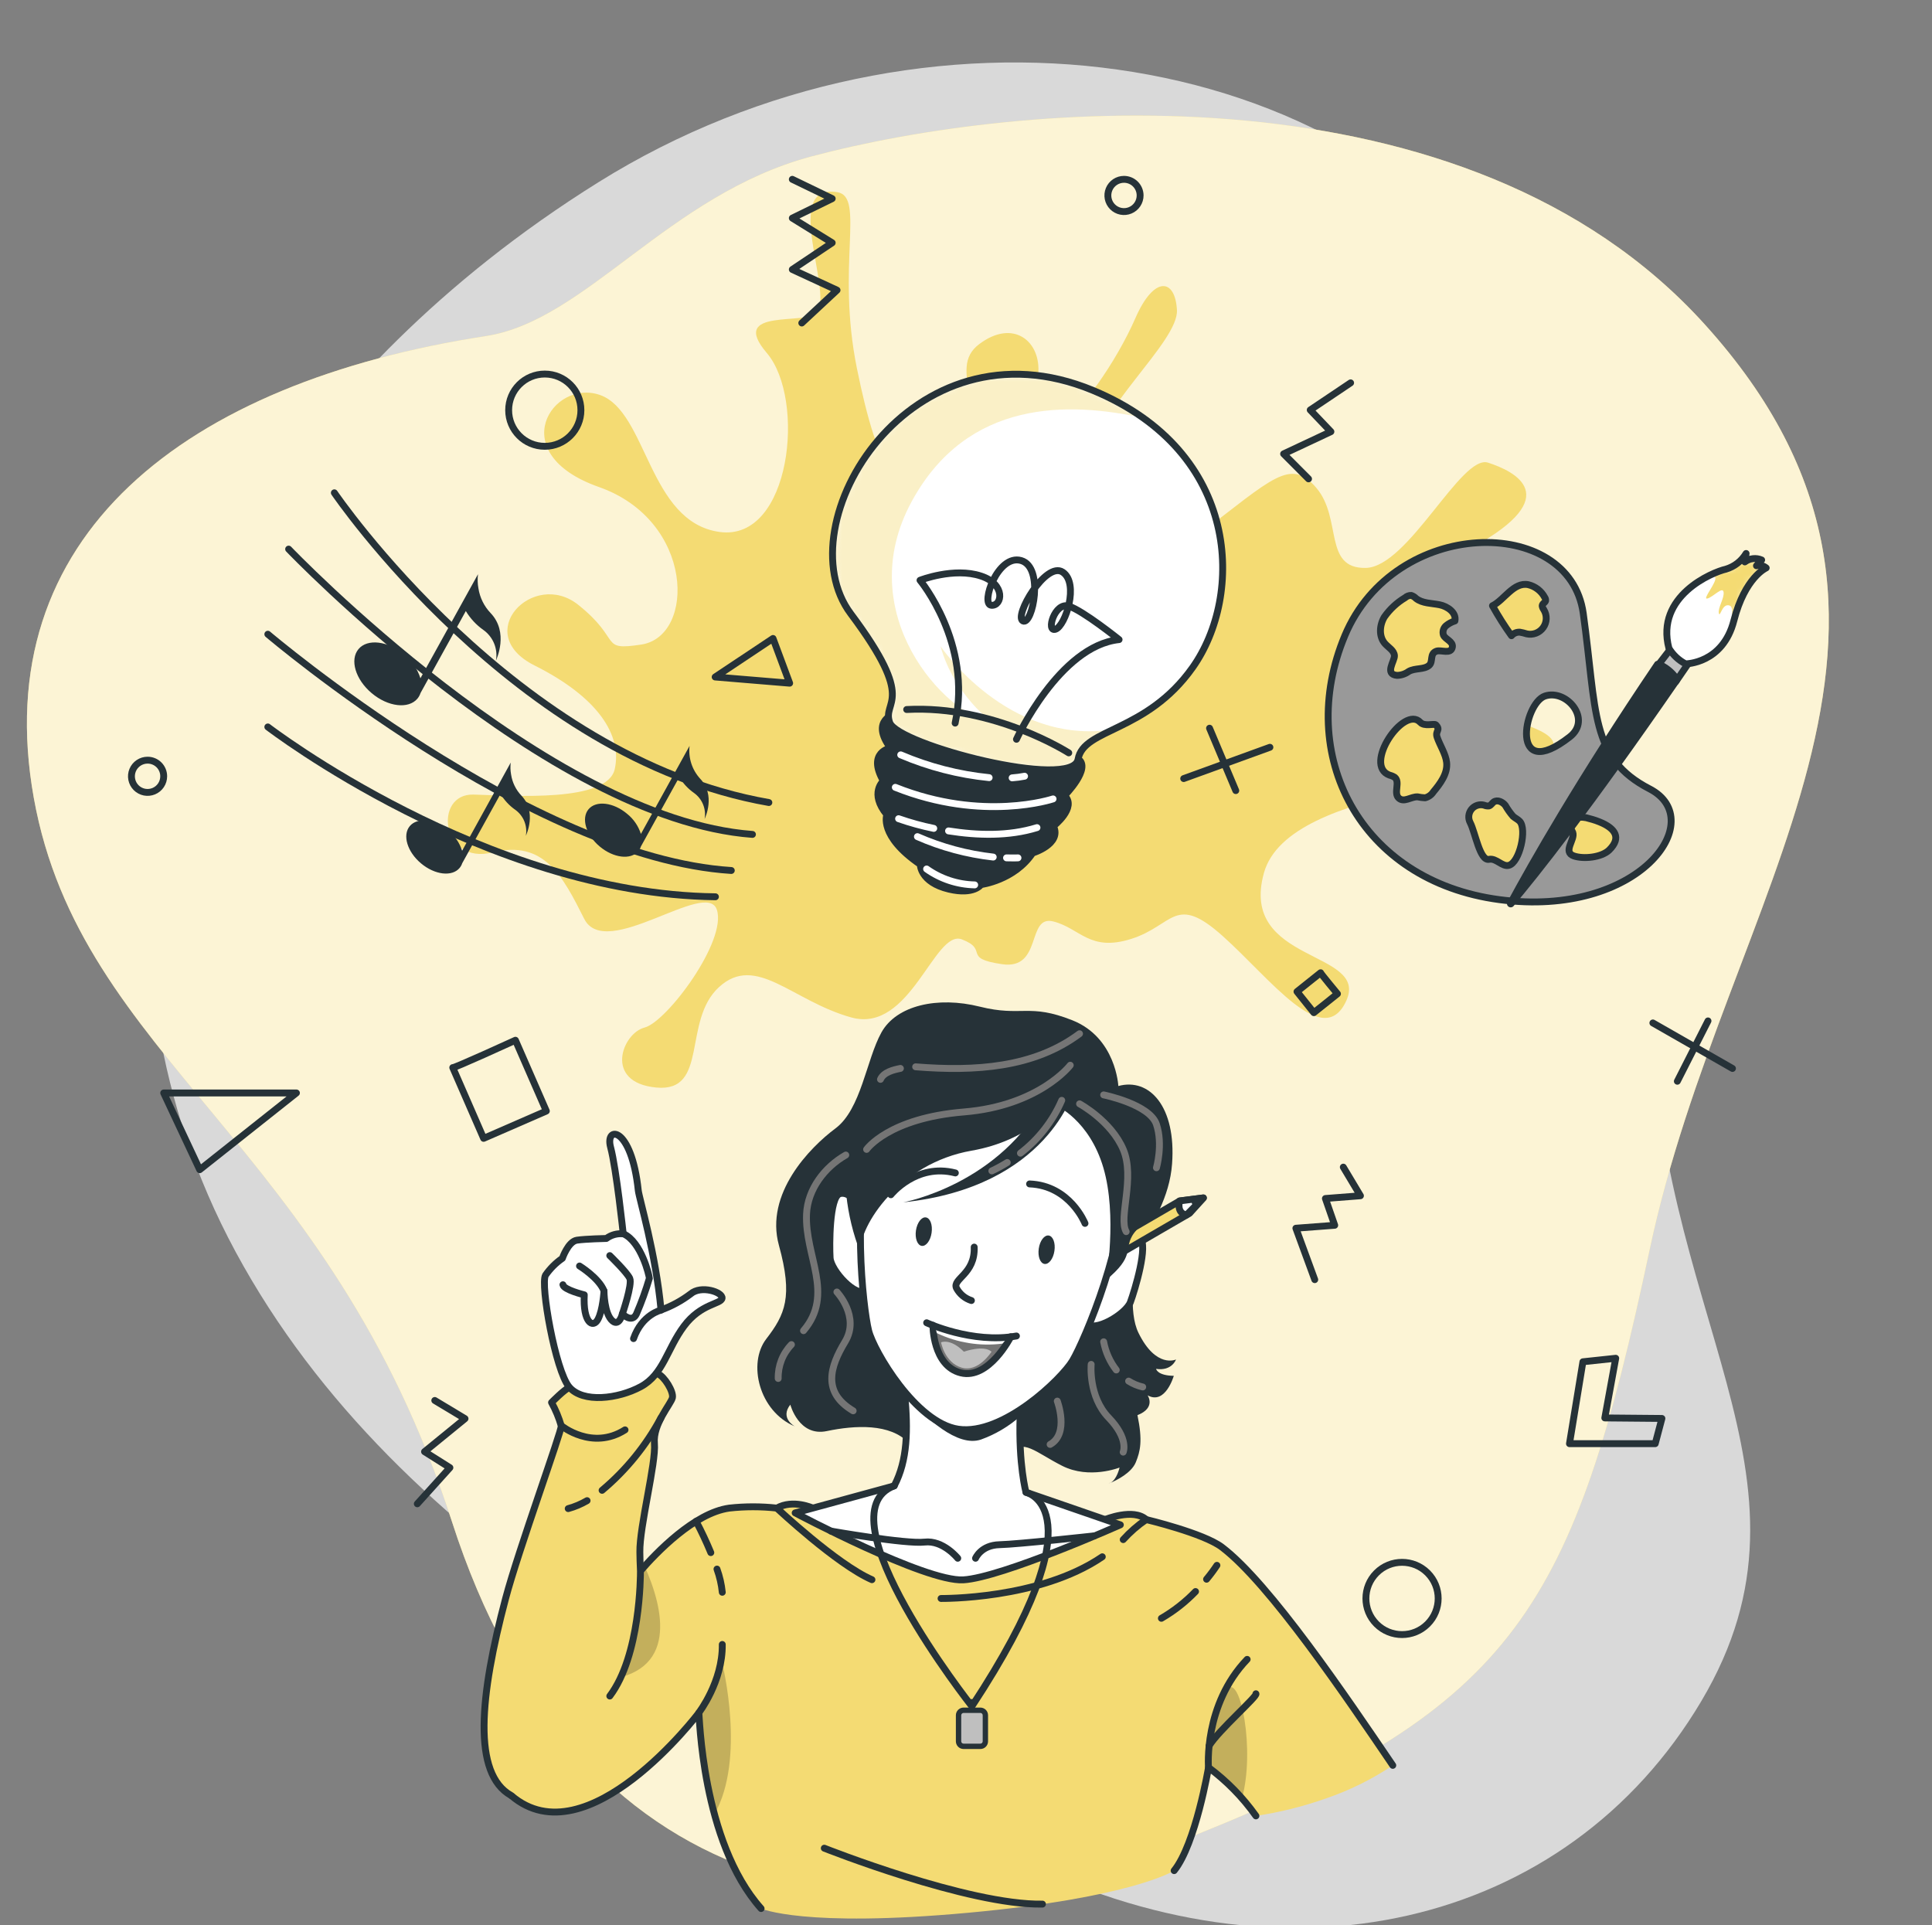 <svg width="281" height="280" viewBox="0 0 281 280" fill="none" xmlns="http://www.w3.org/2000/svg">
<rect x="0" y="0" width="281" height="280" fill="#808080" stroke="none"/>
<g clip-path="url(#clip0_795_8294)">
<path opacity="0.7" d="M27.359 93.593C27.359 93.593 10.283 137.693 34.28 182.099C58.278 226.505 107.707 249.964 147.268 270.023C186.83 290.083 227.91 280.313 247.43 247.459C266.951 214.604 240.178 191.152 240.142 144.301C240.105 97.451 247.155 85.048 221.767 45.468C196.379 5.889 134.142 -2.876 87.078 26.481C40.013 55.838 27.359 93.593 27.359 93.593Z" fill="white"/>
<path d="M247.938 47.171C213.234 8.786 148.211 14.709 117.99 22.763C97.202 28.325 85.215 46.651 70.68 48.88C26.887 55.618 -1.919 77.956 4.916 116.053C11.752 154.15 47.969 166.131 65.731 221.311C83.494 276.491 127.373 285.562 173.942 266.875C220.51 248.188 228.914 233.684 239.939 181.738C250.964 129.791 287.714 91.136 247.938 47.171Z" fill="#F4DB73"/>
<path opacity="0.7" d="M247.938 47.171C213.234 8.786 148.211 14.709 117.99 22.763C97.202 28.325 85.215 46.651 70.68 48.88C26.887 55.618 -1.919 77.956 4.916 116.053C11.752 154.15 47.969 166.131 65.731 221.311C83.494 276.491 127.373 285.562 173.942 266.875C220.51 248.188 228.914 233.684 239.939 181.738C250.964 129.791 287.714 91.136 247.938 47.171Z" fill="white"/>
<path d="M93.295 93.746C101.178 92.52 101.013 75.726 87.103 70.832C73.193 65.938 80.365 55.042 87.262 57.449C94.159 59.856 94.275 75.94 104.663 77.373C115.051 78.807 117.238 58.031 111.529 51.342C105.821 44.654 117.471 47.416 118.879 45.407C121.127 42.161 113.655 26.579 121.807 27.957C125.843 28.637 121.611 38.663 124.631 53.566C127.65 68.468 131.27 75.885 138.106 67.959C144.941 60.033 137.414 53.817 142.424 50.05C147.434 46.283 151.477 49.713 150.999 54.447C150.521 59.182 150.313 63.837 153.633 62.141C156.952 60.444 162.416 52.518 165.129 46.289C167.843 40.06 170.93 40.458 171.181 45.101C171.432 49.743 159.084 59.85 158.765 66.765C158.447 73.68 163.261 86.206 174.2 77.876C185.14 69.546 187.675 66.514 191.461 70.967C195.246 75.419 192.434 82.708 198.627 82.604C204.819 82.5 212.537 66.024 216.432 67.292C220.328 68.559 227.684 72.143 214.295 79.542C200.905 86.941 196.367 86.622 196.961 94.695C197.555 102.768 228.915 103.729 225.748 109.083C222.582 114.436 187.492 113.793 183.829 126.98C180.166 140.167 199.141 138.152 195.822 145.532C192.502 152.913 184.797 142.372 177.832 136.143C170.868 129.914 170.721 134.575 164.596 136.541C158.471 138.507 157.13 135.016 153.198 134.024C149.265 133.031 151.666 141.098 145.75 140.24C139.833 139.383 143.912 138.17 139.906 136.633C135.901 135.095 132.44 150.371 123.828 147.989C115.217 145.606 109.98 138.648 104.59 143.56C99.2 148.472 103.138 158.903 95.451 158.181C87.764 157.458 90.49 150.292 93.742 149.459C96.995 148.626 105.778 136.841 104.259 132.309C102.74 127.776 88.095 139.848 84.971 133.644C81.848 127.439 79.14 122.117 71.643 123.985C64.146 125.853 63.001 115.41 68.869 115.569C74.737 115.728 88.352 116.751 89.418 111.839C90.484 106.927 87.005 101.426 77.744 96.79C68.483 92.153 77.572 82.776 84.083 87.957C90.594 93.139 87.06 94.689 93.295 93.746Z" fill="#F4DB73"/>
<path d="M29.046 170.13L23.809 158.971H43.115L29.046 170.13Z" stroke="#263238" stroke-linecap="round" stroke-linejoin="round"/>
<path d="M112.431 92.864L114.851 99.368L104.016 98.468L112.431 92.864Z" stroke="#263238" stroke-linecap="round" stroke-linejoin="round"/>
<path d="M115.238 26.083L121.039 28.888L115.238 31.724L121.039 35.313L115.238 39.196L121.743 42.204L116.616 46.981" stroke="#263238" stroke-linecap="round" stroke-linejoin="round"/>
<path d="M230.227 198.067L228.273 209.98H240.744L241.718 206.311L233.412 206.237L234.999 197.558L230.227 198.067Z" stroke="#263238" stroke-linecap="round" stroke-linejoin="round"/>
<path d="M207.636 236.209C209.689 234.157 209.689 230.829 207.636 228.777C205.584 226.725 202.257 226.725 200.204 228.777C198.152 230.829 198.152 234.157 200.204 236.209C202.257 238.261 205.584 238.261 207.636 236.209Z" stroke="#263238" stroke-linecap="round" stroke-linejoin="round"/>
<path d="M79.236 64.915C82.138 64.915 84.491 62.562 84.491 59.66C84.491 56.758 82.138 54.405 79.236 54.405C76.333 54.405 73.981 56.758 73.981 59.66C73.981 62.562 76.333 64.915 79.236 64.915Z" stroke="#263238" stroke-linecap="round" stroke-linejoin="round"/>
<path d="M240.402 148.785L251.979 155.406" stroke="#263238" stroke-linecap="round" stroke-linejoin="round"/>
<path d="M248.42 148.491L243.961 157.268" stroke="#263238" stroke-linecap="round" stroke-linejoin="round"/>
<path d="M184.702 108.691L172.164 113.242" stroke="#263238" stroke-linecap="round" stroke-linejoin="round"/>
<path d="M179.738 114.993L175.922 105.916" stroke="#263238" stroke-linecap="round" stroke-linejoin="round"/>
<path d="M65.852 155.277C65.766 155.51 74.966 151.302 74.966 151.302L79.462 161.598L70.342 165.573L65.852 155.277Z" stroke="#263238" stroke-linecap="round" stroke-linejoin="round"/>
<path d="M192.077 141.484C191.979 141.484 194.527 144.546 194.527 144.546L191.091 147.29L188.641 144.228L192.077 141.484Z" stroke="#263238" stroke-linecap="round" stroke-linejoin="round"/>
<path d="M23.809 112.911C23.809 113.375 23.671 113.828 23.414 114.214C23.156 114.6 22.789 114.901 22.361 115.078C21.932 115.256 21.46 115.302 21.005 115.212C20.55 115.121 20.132 114.898 19.804 114.57C19.476 114.242 19.253 113.824 19.162 113.368C19.072 112.913 19.118 112.442 19.296 112.013C19.473 111.584 19.774 111.218 20.16 110.96C20.546 110.703 20.999 110.565 21.463 110.565C21.771 110.564 22.077 110.624 22.362 110.742C22.647 110.859 22.906 111.032 23.124 111.25C23.342 111.468 23.514 111.727 23.632 112.012C23.75 112.297 23.81 112.603 23.809 112.911Z" stroke="#263238" stroke-linecap="round" stroke-linejoin="round"/>
<path d="M165.825 28.422C165.826 28.887 165.689 29.341 165.432 29.727C165.175 30.114 164.809 30.416 164.381 30.594C163.952 30.773 163.48 30.82 163.025 30.73C162.569 30.64 162.151 30.417 161.822 30.09C161.493 29.762 161.269 29.344 161.178 28.889C161.087 28.433 161.133 27.961 161.311 27.532C161.488 27.103 161.789 26.737 162.175 26.479C162.561 26.221 163.014 26.083 163.479 26.083C164.1 26.083 164.696 26.329 165.135 26.768C165.575 27.206 165.823 27.801 165.825 28.422Z" stroke="#263238" stroke-linecap="round" stroke-linejoin="round"/>
<path d="M195.377 169.757L197.87 173.922L192.774 174.32L194.128 178.215L188.48 178.644L191.224 186.123" stroke="#263238" stroke-linecap="round" stroke-linejoin="round"/>
<path d="M63.237 203.696L67.635 206.342L61.749 211.144L65.436 213.471L60.695 218.726" stroke="#263238" stroke-linecap="round" stroke-linejoin="round"/>
<path d="M190.321 69.65L186.695 66.012L193.574 62.784L190.566 59.629L196.44 55.685" stroke="#263238" stroke-linecap="round" stroke-linejoin="round"/>
<path d="M48.629 71.677C48.629 71.677 74.856 110.265 111.827 116.727" stroke="#263238" stroke-linecap="round" stroke-linejoin="round"/>
<path d="M41.98 79.867C41.98 79.867 79.545 119.146 109.441 121.364" stroke="#263238" stroke-linecap="round" stroke-linejoin="round"/>
<path d="M38.953 92.245C38.953 92.245 77.228 124.775 106.365 126.612" stroke="#263238" stroke-linecap="round" stroke-linejoin="round"/>
<path d="M38.953 105.732C38.953 105.732 70.595 130.03 104.056 130.435" stroke="#263238" stroke-linecap="round" stroke-linejoin="round"/>
<path d="M71.353 89.164C70.41 88.175 69.792 86.92 69.583 85.569C69.459 84.892 69.439 84.2 69.522 83.517L61.149 98.652C60.718 97.296 59.898 96.097 58.791 95.204C56.426 93.213 53.45 92.852 52.145 94.407C50.84 95.963 51.698 98.83 54.062 100.82C56.426 102.811 59.403 103.166 60.714 101.616C60.912 101.375 61.064 101.099 61.161 100.802L67.751 88.876C68.4 89.959 69.267 90.894 70.299 91.621C70.996 92.115 71.539 92.797 71.864 93.587C72.189 94.377 72.284 95.244 72.137 96.086C72.204 95.883 74.048 91.988 71.353 89.164Z" fill="#263238"/>
<path d="M75.831 115.716C75.031 114.872 74.509 113.803 74.336 112.654C74.231 112.082 74.212 111.498 74.281 110.92L67.213 123.74C66.85 122.594 66.157 121.58 65.222 120.825C63.225 119.14 60.708 118.84 59.605 120.151C58.503 121.462 59.226 123.887 61.229 125.571C63.231 127.256 65.743 127.556 66.845 126.245C67.014 126.042 67.143 125.81 67.225 125.559L72.799 115.477C73.347 116.392 74.081 117.181 74.955 117.793C75.54 118.214 75.994 118.793 76.264 119.462C76.534 120.13 76.609 120.862 76.48 121.572C76.553 121.4 78.109 118.105 75.831 115.716Z" fill="#263238"/>
<path d="M101.839 113.266C101.254 112.627 100.813 111.87 100.547 111.046C100.28 110.221 100.195 109.349 100.295 108.489L93.215 121.296C92.851 120.147 92.157 119.131 91.218 118.375C89.221 116.69 86.704 116.39 85.602 117.701C84.499 119.012 85.222 121.443 87.225 123.121C89.228 124.8 91.739 125.112 92.841 123.795C93.01 123.592 93.139 123.36 93.221 123.109L98.801 113.027C99.345 113.943 100.078 114.733 100.951 115.343C101.536 115.764 101.991 116.343 102.261 117.011C102.532 117.68 102.609 118.412 102.482 119.122C102.562 118.95 104.117 115.649 101.839 113.266Z" fill="#263238"/>
<path d="M195.605 92.447C188.359 109.757 197.749 128.15 218.078 130.851C238.407 133.552 248.66 119.263 239.938 114.748C231.216 110.234 232.282 103.595 230.273 89.201C228.264 74.807 202.839 75.162 195.605 92.447ZM228.3 107.19C219.536 114.013 221.563 102.29 224.711 101.237C227.859 100.183 231.596 104.642 228.3 107.19Z" fill="#999999" stroke="#263238" stroke-linecap="round" stroke-linejoin="round"/>
<path d="M222.287 85.042C220.155 84.601 218.759 87.296 217.074 88.105C217.907 89.612 218.83 91.068 219.837 92.466C219.986 92.29 220.175 92.152 220.388 92.063C220.601 91.973 220.831 91.935 221.062 91.951C221.398 92.008 221.73 92.09 222.054 92.196C222.499 92.295 222.964 92.26 223.39 92.098C223.816 91.935 224.185 91.651 224.452 91.281C224.718 90.911 224.87 90.471 224.889 90.015C224.908 89.559 224.794 89.108 224.559 88.717C224.424 88.497 224.253 88.252 224.326 88.007C224.4 87.762 224.724 87.627 224.798 87.394C224.822 87.214 224.776 87.032 224.669 86.886C224.425 86.427 224.086 86.026 223.675 85.709C223.265 85.391 222.791 85.164 222.287 85.042Z" fill="#F4DB73" stroke="#263238" stroke-linecap="round" stroke-linejoin="round"/>
<path d="M209.385 87.964C208.209 87.725 206.893 87.78 205.949 87.039C205.76 86.84 205.524 86.691 205.263 86.604C204.933 86.593 204.612 86.712 204.369 86.935C203.176 87.647 202.147 88.603 201.349 89.74C200.639 90.928 200.516 92.576 201.435 93.611C201.944 94.181 202.758 94.603 202.813 95.363C202.868 96.122 201.307 98.076 203.199 98.235C203.808 98.22 204.398 98.019 204.89 97.66C205.808 97.133 207.089 97.427 207.848 96.79C208.497 96.233 207.879 95.081 208.926 94.713C209.6 94.475 211.058 95.228 211.241 94.101C211.364 93.293 210.218 93.005 209.943 92.374C209.865 92.137 209.858 91.882 209.923 91.642C209.989 91.401 210.123 91.185 210.31 91.02C210.693 90.703 211.134 90.464 211.609 90.316C211.86 89.109 210.537 88.197 209.385 87.964Z" fill="#F4DB73" stroke="#263238" stroke-linecap="round" stroke-linejoin="round"/>
<path d="M208.825 105.42C208.561 105.212 207.171 105.708 206.571 105.059C204.206 102.511 198.186 111.337 202.106 112.746C202.376 112.809 202.632 112.919 202.865 113.07C203.68 113.75 202.663 115.318 203.422 116.059C204.182 116.8 205.217 115.857 206.179 115.9C206.54 115.977 206.906 116.024 207.275 116.041C207.768 115.917 208.194 115.61 208.469 115.183C209.449 114.013 210.583 112.525 210.405 110.896C210.276 109.671 209.407 108.366 209.021 107.221C208.702 106.278 209.609 106.222 208.825 105.42Z" fill="#F4DB73" stroke="#263238" stroke-linecap="round" stroke-linejoin="round"/>
<path d="M220.069 118.736C219.643 118.242 219.266 117.709 218.942 117.143C218.544 116.635 217.778 116.261 217.251 116.647C217.006 116.825 216.853 117.143 216.559 117.223C216.321 117.247 216.08 117.209 215.861 117.113C215.528 117.022 215.177 117.03 214.849 117.137C214.521 117.243 214.231 117.443 214.016 117.711C213.8 117.98 213.667 118.306 213.633 118.649C213.6 118.992 213.667 119.337 213.827 119.642C214.575 121.088 215.236 125.259 216.577 124.989C217.613 124.775 218.495 126.11 219.444 125.865C221.018 125.467 222.121 120.586 221.03 119.452C220.755 119.165 220.369 118.999 220.069 118.736Z" fill="#F4DB73" stroke="#263238" stroke-linecap="round" stroke-linejoin="round"/>
<path d="M233.065 119.728C232.448 119.446 231.806 119.223 231.148 119.06C230.557 118.857 229.924 118.811 229.31 118.926C229 118.995 228.729 119.182 228.555 119.447C228.38 119.712 228.315 120.034 228.373 120.347C228.459 120.616 228.667 120.837 228.759 121.1C229.114 122.111 227.24 123.911 228.9 124.493C230.309 124.983 232.924 124.72 234.045 123.642C235.962 121.755 234.694 120.487 233.065 119.728Z" fill="#F4DB73" stroke="#263238" stroke-linecap="round" stroke-linejoin="round"/>
<path d="M240.895 97.084L242.977 94.389L245.782 96.171L243.724 99.166L240.895 97.084Z" fill="#BFBFBF" stroke="#263238" stroke-linecap="round" stroke-linejoin="round"/>
<path d="M240.684 96.312C229.2 113.285 222.37 125.369 219.247 131.151C219.179 131.272 219.159 131.414 219.191 131.549C219.223 131.684 219.305 131.802 219.42 131.879C219.535 131.957 219.675 131.988 219.812 131.966C219.949 131.945 220.073 131.873 220.159 131.764C223.834 127.415 231.337 117.964 244.267 99.228C244.959 98.278 241.34 95.375 240.684 96.312Z" fill="#263238"/>
<path d="M242.736 94.291C243.321 95.253 244.157 96.037 245.156 96.557C245.156 96.557 250.583 96.557 252.187 90.254C253.792 83.952 256.885 82.604 256.885 82.604C256.692 82.442 256.463 82.328 256.217 82.272C255.97 82.217 255.714 82.222 255.47 82.286L256.224 81.447C255.827 81.273 255.391 81.207 254.961 81.257C254.53 81.306 254.121 81.469 253.774 81.728L253.964 80.503C253.301 81.606 252.25 82.421 251.017 82.788C249.07 83.223 240.74 86.671 242.736 94.291Z" fill="white"/>
<mask id="mask0_795_8294" style="mask-type:luminance" maskUnits="userSpaceOnUse" x="242" y="80" width="15" height="17">
<path d="M242.736 94.291C243.321 95.253 244.157 96.037 245.156 96.557C245.156 96.557 250.583 96.557 252.187 90.254C253.792 83.952 256.885 82.604 256.885 82.604C256.692 82.442 256.463 82.328 256.217 82.272C255.97 82.217 255.714 82.222 255.47 82.286L256.224 81.447C255.827 81.273 255.391 81.207 254.961 81.257C254.53 81.306 254.121 81.469 253.774 81.728L253.964 80.503C253.301 81.606 252.25 82.421 251.017 82.788C249.07 83.223 240.74 86.671 242.736 94.291Z" fill="white"/>
</mask>
<g mask="url(#mask0_795_8294)">
<path d="M252.188 90.254C252.035 90.859 251.83 91.449 251.576 92.018C251.692 90.487 252.304 88.343 251.576 88.08C250.442 87.663 250.179 89.954 250.001 89.189C249.824 88.423 250.81 87.026 250.687 86.126C250.565 85.226 249.187 86.831 248.335 87.051C247.484 87.272 249.775 84.65 249.469 83.989C249.316 83.789 249.1 83.647 248.856 83.584C249.537 83.244 250.251 82.975 250.988 82.782C252.219 82.416 253.27 81.603 253.934 80.503L253.744 81.728C254.091 81.469 254.5 81.306 254.931 81.257C255.361 81.207 255.797 81.273 256.194 81.447L255.44 82.292C255.683 82.224 255.938 82.216 256.184 82.271C256.43 82.326 256.658 82.44 256.849 82.604C256.849 82.604 253.793 83.952 252.188 90.254Z" fill="#F4DB73"/>
</g>
<path d="M242.736 94.291C243.321 95.253 244.157 96.037 245.156 96.557C245.156 96.557 250.583 96.557 252.187 90.254C253.792 83.952 256.885 82.604 256.885 82.604C256.692 82.442 256.463 82.328 256.217 82.272C255.97 82.217 255.714 82.222 255.47 82.286L256.224 81.447C255.827 81.273 255.391 81.207 254.961 81.257C254.53 81.306 254.121 81.469 253.774 81.728L253.964 80.503C253.301 81.606 252.25 82.421 251.017 82.788C249.07 83.223 240.74 86.671 242.736 94.291Z" stroke="#263238" stroke-linecap="round" stroke-linejoin="round"/>
<path d="M130.245 103.809C130.245 103.809 126.466 104.685 129.522 108.807C129.522 108.807 126.068 109.377 128.481 113.591C128.481 113.591 126.393 115.361 128.99 118.491C128.99 118.491 127.765 121.553 133.847 125.724C133.847 125.724 133.804 128.327 138.018 129.326C141.693 130.196 142.691 128.658 142.691 128.658C142.691 128.658 147.53 128.046 150.188 124.071C150.188 124.071 154.476 122.766 153.22 120.157C153.22 120.157 156.675 117.462 154.837 115.716C154.837 115.716 158.806 111.716 156.803 110.387C153.287 108.066 130.245 103.809 130.245 103.809Z" fill="#263238" stroke="#263238" stroke-linecap="round" stroke-linejoin="round"/>
<path d="M158.982 56.788C180.591 65.767 180.867 86.671 173.449 97.102C166.712 106.602 157.598 105.886 156.801 110.43C156.005 114.975 130.586 108.354 129.404 105.102C128.222 101.849 133.496 102.29 123.733 89.256C113.969 76.222 132.448 45.763 158.982 56.788Z" fill="white"/>
<mask id="mask1_795_8294" style="mask-type:luminance" maskUnits="userSpaceOnUse" x="121" y="54" width="57" height="58">
<path d="M158.982 56.788C180.591 65.767 180.867 86.671 173.449 97.102C166.712 106.602 157.598 105.886 156.801 110.43C156.005 114.975 130.586 108.354 129.404 105.102C128.222 101.849 133.496 102.29 123.733 89.256C113.969 76.222 132.448 45.763 158.982 56.788Z" fill="white"/>
</mask>
<g mask="url(#mask1_795_8294)">
<path opacity="0.4" d="M156.808 110.406C156.011 114.951 130.586 108.323 129.404 105.077C128.222 101.831 133.496 102.26 123.733 89.232C113.969 76.204 132.448 45.744 158.982 56.769C161.578 57.828 164.044 59.18 166.332 60.8C155.478 58.411 140.729 57.994 132.595 72.951C123.745 89.238 137.495 104.048 144.441 105.2C144.441 105.2 138.708 101.022 136.797 93.997C136.797 93.997 146.597 108.513 161.91 106.088C159.172 107.392 157.163 108.372 156.808 110.406Z" fill="#F4DB73"/>
</g>
<path d="M158.982 56.788C180.591 65.767 180.867 86.671 173.449 97.102C166.712 106.602 157.598 105.886 156.801 110.43C156.005 114.975 130.586 108.354 129.404 105.102C128.222 101.849 133.496 102.29 123.733 89.256C113.969 76.222 132.448 45.763 158.982 56.788Z" stroke="#263238" stroke-linecap="round" stroke-linejoin="round"/>
<path d="M153.163 116.2C153.163 116.2 142.989 119.624 130.219 114.516" stroke="white" stroke-linecap="round" stroke-linejoin="round"/>
<path d="M147.211 113.138C147.818 113.095 148.421 113.015 149.018 112.899" stroke="white" stroke-linecap="round" stroke-linejoin="round"/>
<path d="M131.004 109.793C135.099 111.542 139.436 112.66 143.866 113.107" stroke="white" stroke-linecap="round" stroke-linejoin="round"/>
<path d="M137.961 120.855C142.199 121.523 146.695 121.651 150.823 120.377" stroke="white" stroke-linecap="round" stroke-linejoin="round"/>
<path d="M130.695 119.079C132.366 119.663 134.075 120.134 135.81 120.488" stroke="white" stroke-linecap="round" stroke-linejoin="round"/>
<path d="M144.459 124.659C140.655 124.23 136.938 123.229 133.434 121.688" stroke="white" stroke-linecap="round" stroke-linejoin="round"/>
<path d="M148.061 124.775C147.509 124.806 146.952 124.775 146.395 124.775" stroke="white" stroke-linecap="round" stroke-linejoin="round"/>
<path d="M134.77 126.392C136.818 127.844 139.254 128.65 141.764 128.707" stroke="white" stroke-linecap="round" stroke-linejoin="round"/>
<path d="M155.446 109.505C155.446 109.505 144.58 102.523 131.871 103.197" stroke="#263238" stroke-linecap="round" stroke-linejoin="round"/>
<path d="M147.839 107.527C147.839 107.527 154.068 93.948 162.765 93.029C162.765 93.029 157.498 88.797 155.446 88.16C153.394 87.523 152.09 92 153.523 91.522C154.956 91.045 157.002 84.834 154.558 83.211C152.114 81.588 147.398 89.66 148.788 90.322C150.178 90.983 151.912 82.488 148.506 81.526C145.101 80.565 142.577 87.89 144.176 88.037C145.775 88.184 146.326 84.975 142.688 83.787C138.749 82.47 133.812 84.399 133.812 84.399C133.812 84.399 141.438 93.538 138.921 105.175" stroke="#263238" stroke-linecap="round" stroke-linejoin="round"/>
<path d="M170.773 272.081C173.902 268.204 175.771 257.075 175.771 257.075C178.426 259.046 180.753 261.423 182.667 264.119C186.153 263.599 189.581 262.743 192.902 261.564C196.321 260.393 199.572 258.781 202.574 256.769C195.916 246.969 184.646 230.272 177.706 225.023C175.023 222.995 166.712 221.017 166.712 221.017C164.831 219.314 160.728 221.017 160.728 221.017C138.524 226.664 118.22 219.351 118.22 219.351C118.22 219.351 115.341 218.022 112.983 219.351C110.687 219.097 108.37 219.097 106.074 219.351C100.99 220.049 95.435 225.856 93.144 228.496L73.636 251.091C73.636 251.091 72.981 259.984 74.359 261.16C85.384 270.611 101.64 249.137 101.64 249.137C101.744 249.18 101.995 267.836 110.699 277.594C110.699 277.594 116.866 280.411 140.852 278.206C164.654 276.019 170.773 272.081 170.773 272.081Z" fill="#F4DB73"/>
<path opacity="0.2" d="M87.578 244.414C83.903 244.739 81.973 243.857 81.238 242.289C86.555 236.164 92.759 228.949 93.145 228.502L93.758 227.803C96.514 233.971 98.805 243.434 87.578 244.414Z" fill="black"/>
<path opacity="0.2" d="M103.913 263.874C102.665 259.041 101.904 254.096 101.641 249.112C101.641 249.112 104.311 245.615 105.052 241.94C105.052 241.964 108.519 255.789 103.913 263.874Z" fill="black"/>
<path opacity="0.2" d="M180.639 261.564C179.191 259.888 177.557 258.382 175.77 257.075C175.77 257.075 176.033 248.298 178.483 245.639C180.455 243.502 182.556 254.625 180.639 261.564Z" fill="black"/>
<path d="M170.773 272.081C173.903 268.204 175.771 257.075 175.771 257.075C178.426 259.046 180.754 261.423 182.668 264.119" stroke="#263238" stroke-linecap="round" stroke-linejoin="round"/>
<path d="M202.574 256.769C195.916 246.969 184.646 230.272 177.706 225.023C175.023 222.995 166.712 221.017 166.712 221.017C164.831 219.314 160.728 221.017 160.728 221.017C138.524 226.664 118.22 219.351 118.22 219.351C118.22 219.351 115.341 218.022 112.983 219.351C110.687 219.097 108.37 219.097 106.074 219.351C100.99 220.049 95.435 225.856 93.144 228.496L73.636 251.091C73.636 251.091 72.981 259.984 74.359 261.16C85.384 270.611 101.64 249.137 101.64 249.137C101.744 249.18 101.995 267.836 110.699 277.594" stroke="#263238" stroke-linecap="round" stroke-linejoin="round"/>
<path d="M161.536 215.627L161.242 215.749C161.346 215.724 161.445 215.683 161.536 215.627Z" fill="#263238"/>
<path d="M168.145 199.102C170.472 199.445 171.042 197.736 171.042 197.736C171.042 197.736 168.145 199.102 165.578 193.846C164.121 190.851 164.843 185.351 165.731 181.174C167.526 178.215 170.129 174.124 170.472 169.273C171.085 160.943 167.171 156.723 162.657 157.96C162.657 157.96 162.326 150.923 155.974 148.399C149.623 145.876 148.624 147.946 142.499 146.414C136.374 144.883 130.384 146.219 128.191 150.181C125.999 154.144 125.251 161.341 121.509 164.128C117.767 166.915 111.219 173.622 113.289 181.125C115.359 188.628 114.183 191.194 111.452 194.741C108.72 198.287 110.386 205.27 115.598 207.462C115.598 207.462 113.387 206.28 114.949 204.302C114.949 204.302 116.174 209.006 120.259 208.148C124.345 207.291 129.533 207.003 132.179 209.9C134.825 212.797 144.496 213.575 146.677 211.37C148.857 209.165 150.548 211.211 154.498 213.208C158.449 215.204 162.834 213.453 162.834 213.453C162.834 213.453 162.467 215.161 161.524 215.67C162.326 215.333 164.549 214.273 165.199 212.681C165.848 211.088 166.215 209.551 165.437 205.833C168.175 204.761 166.914 202.948 166.914 202.948C169.498 204.4 170.723 200.112 170.723 200.112C168.316 200.076 168.145 199.102 168.145 199.102Z" fill="#263238"/>
<path d="M162.95 221.783C162.95 221.783 145.659 229.476 140.103 229.788C134.548 230.1 115.652 220.049 115.652 220.049L130.058 216.117C132.018 212.381 132.067 207.983 131.596 202.832C131.449 201.233 131.259 199.727 131.051 198.373C130.561 195.108 130.015 192.83 130.015 192.83L150.375 193.675C149.951 194.969 149.601 196.286 149.328 197.62C148.765 200.386 148.443 203.195 148.366 206.017C148.133 213.061 149.223 217.042 149.223 217.042L162.95 221.783Z" fill="white" stroke="#263238" stroke-linecap="round" stroke-linejoin="round"/>
<path d="M120.859 222.695C120.859 222.695 131.762 224.606 134.469 224.294C137.176 223.982 139.302 226.646 139.302 226.646" fill="white"/>
<path d="M120.859 222.695C120.859 222.695 131.762 224.606 134.469 224.294C137.176 223.982 139.302 226.646 139.302 226.646" stroke="#263238" stroke-linecap="round" stroke-linejoin="round"/>
<path d="M159.171 223.387C159.171 223.387 148.061 224.612 145.372 224.674C142.683 224.735 141.887 226.646 141.887 226.646" fill="white"/>
<path d="M159.171 223.387C159.171 223.387 148.061 224.612 145.372 224.674C142.683 224.735 141.887 226.646 141.887 226.646" stroke="#263238" stroke-linecap="round" stroke-linejoin="round"/>
<path d="M149.328 197.619C148.765 200.385 148.443 203.195 148.366 206.017C146.695 207.489 144.76 208.632 142.664 209.386C139.24 210.519 134.701 206.323 131.596 202.832C131.449 201.233 131.259 199.726 131.051 198.373L149.328 197.619Z" fill="#263238"/>
<path d="M125.288 175.692C125.288 175.692 123.609 173.113 122.115 173.634C120.62 174.154 120.62 181.125 120.737 182.962C120.853 184.8 124.51 188.836 126.041 187.728" fill="white"/>
<path d="M125.288 175.692C125.288 175.692 123.609 173.113 122.115 173.634C120.62 174.154 120.62 181.125 120.737 182.962C120.853 184.8 124.51 188.836 126.041 187.728" stroke="#263238" stroke-linecap="round" stroke-linejoin="round"/>
<path d="M162.149 181.125C162.149 181.125 164.495 179.14 165.781 180.071C167.067 181.002 165.046 187.691 164.409 189.4C163.772 191.109 159.098 193.938 157.953 192.432" fill="white"/>
<path d="M162.149 181.125C162.149 181.125 164.495 179.14 165.781 180.071C167.067 181.002 165.046 187.691 164.409 189.4C163.772 191.109 159.098 193.938 157.953 192.432" stroke="#263238" stroke-linecap="round" stroke-linejoin="round"/>
<path d="M139.377 207.873C133.209 206.96 127.084 196.499 126.343 193.552C125.522 190.276 123.715 174.112 127.237 165.255C131.2 155.302 139.487 151.1 147.566 152.288C155.645 153.477 162.37 159.889 163.295 170.565C164.116 180.059 157.721 195.016 155.988 197.92C154.432 200.529 145.888 208.828 139.377 207.873Z" fill="white" stroke="#263238" stroke-linecap="round" stroke-linejoin="round"/>
<path d="M153.361 181.939C153.196 183.085 152.546 183.936 151.916 183.838C151.285 183.74 150.917 182.748 151.083 181.603C151.248 180.457 151.897 179.612 152.528 179.704C153.159 179.796 153.533 180.794 153.361 181.939Z" fill="#263238"/>
<path d="M133.219 178.975C133.053 180.114 133.427 181.119 134.058 181.211C134.689 181.302 135.332 180.451 135.497 179.306C135.663 178.16 135.295 177.162 134.664 177.07C134.033 176.978 133.39 177.83 133.219 178.975Z" fill="#263238"/>
<path d="M147.013 194.441C147.013 194.441 143.815 200.713 139.736 199.684C135.657 198.655 135.688 192.946 135.688 192.781L136.263 193.001C137.875 193.605 139.546 194.036 141.249 194.288C142.897 194.504 144.562 194.57 146.223 194.484C146.719 194.465 147.013 194.441 147.013 194.441Z" fill="#757575"/>
<path d="M141.691 181.388C141.85 185.327 138.469 185.994 139.118 187.36C139.579 188.22 140.357 188.865 141.286 189.161" fill="white"/>
<path d="M141.691 181.388C141.85 185.327 138.469 185.994 139.118 187.36C139.579 188.22 140.357 188.865 141.286 189.161" stroke="#263238" stroke-linecap="round" stroke-linejoin="round"/>
<path d="M135.688 192.762C135.688 192.762 135.651 198.649 139.736 199.678C143.822 200.707 147.013 194.428 147.013 194.428" stroke="#263238" stroke-linecap="round" stroke-linejoin="round"/>
<path d="M129.574 173.775C129.574 173.775 133.249 169.132 138.952 170.602" stroke="#263238" stroke-linecap="round" stroke-linejoin="round"/>
<path d="M157.807 177.94C157.807 177.94 155.62 172.427 149.746 172.201" stroke="#263238" stroke-linecap="round" stroke-linejoin="round"/>
<path d="M175.036 174.234L173.897 175.496L173.015 176.47L162.805 182.399L163.221 179.539L171.582 174.682L173.389 174.449L175.036 174.234Z" fill="#F4DB73" stroke="#263238" stroke-linecap="round" stroke-linejoin="round"/>
<path d="M172.563 176.721C171.05 176.433 171.559 174.675 171.559 174.675L175.013 174.234L172.563 176.721Z" fill="white" stroke="#263238" stroke-linecap="round" stroke-linejoin="round"/>
<path d="M175.012 174.234L173.873 175.49C173.766 175.463 173.667 175.413 173.581 175.343C173.496 175.274 173.426 175.186 173.378 175.087C173.329 174.988 173.303 174.88 173.301 174.769C173.299 174.659 173.32 174.55 173.365 174.449L175.012 174.234Z" fill="#263238"/>
<path d="M153.616 160.808C153.616 160.808 149.739 165.892 141.323 167.362C130.782 169.199 124.963 178.313 125.11 182.117C123.038 176.782 122.415 170.994 123.304 165.341C125.398 151.351 138.451 147.352 147.938 148.325C157.426 149.299 162.026 158.811 162.026 158.811C162.026 158.811 169.149 164.361 168.151 171.355C167.159 178.05 165.535 178.24 164.672 179.753C163.484 181.848 165.045 182.723 160.88 186.172C160.88 186.172 162.528 176.825 160.482 169.855C158.437 162.885 153.616 160.808 153.616 160.808Z" fill="#263238"/>
<path d="M156.224 158.462C156.224 158.462 152.506 172.66 131.375 174.877C131.375 174.877 145.61 172.305 152.2 159.302L156.224 158.462Z" fill="#263238"/>
<path d="M140.191 196.603C140.191 196.603 143.094 195.568 144.215 196.603C144.215 196.603 142.304 199.665 139.848 198.918C137.392 198.171 136.871 195.243 136.871 195.243C136.871 195.243 138.2 194.6 140.191 196.603Z" fill="#BFBFBF"/>
<path d="M146.628 194.49L145.801 195.427C142.542 195.842 139.232 195.313 136.264 193.901L135.977 192.885C137.682 193.531 139.449 194.001 141.25 194.287C143.034 194.503 144.833 194.571 146.628 194.49Z" fill="white"/>
<path d="M134.777 192.395C134.777 192.395 141.417 195.488 147.836 194.318" stroke="#263238" stroke-linecap="round" stroke-linejoin="round"/>
<path d="M155.663 154.934C155.663 154.934 151.162 160.833 140.192 161.733C129.222 162.633 126.043 167.178 126.043 167.178" stroke="#757575" stroke-linecap="round" stroke-linejoin="round"/>
<path d="M130.962 155.4C129.945 155.596 128.512 155.957 128.059 156.992" stroke="#757575" stroke-linecap="round" stroke-linejoin="round"/>
<path d="M157.014 150.353C150.399 155.296 141.855 155.865 133.176 155.167" stroke="#757575" stroke-linecap="round" stroke-linejoin="round"/>
<path d="M115.109 195.568C114.478 196.221 113.983 196.994 113.653 197.84C113.323 198.687 113.164 199.59 113.186 200.498" stroke="#757575" stroke-linecap="round" stroke-linejoin="round"/>
<path d="M123.017 167.999C119.954 169.745 117.474 172.954 117.308 176.574C117.033 182.699 121.412 188.212 116.867 193.546" stroke="#757575" stroke-linecap="round" stroke-linejoin="round"/>
<path d="M121.722 187.917C121.722 187.917 125.116 191.507 122.911 195.157C120.706 198.808 119.566 202.507 124.087 205.202" stroke="#757575" stroke-linecap="round" stroke-linejoin="round"/>
<path d="M146.5 169.083C145.777 169.535 145.029 169.944 144.258 170.308" stroke="#757575" stroke-linecap="round" stroke-linejoin="round"/>
<path d="M154.427 160.043C153.11 163.074 151.042 165.72 148.418 167.73" stroke="#757575" stroke-linecap="round" stroke-linejoin="round"/>
<path d="M157.016 160.551C157.016 160.551 161.603 163.044 163.367 167.178C165.131 171.313 162.645 177.131 163.796 179.14" stroke="#757575" stroke-linecap="round" stroke-linejoin="round"/>
<path d="M164.152 200.878C164.784 201.275 165.477 201.565 166.204 201.735" stroke="#757575" stroke-linecap="round" stroke-linejoin="round"/>
<path d="M160.52 195.157C160.8 196.651 161.429 198.057 162.357 199.261" stroke="#757575" stroke-linecap="round" stroke-linejoin="round"/>
<path d="M158.705 198.446C158.705 198.446 158.276 203.114 161.253 206.201C164.23 209.288 163.36 211.211 163.36 211.211" stroke="#757575" stroke-linecap="round" stroke-linejoin="round"/>
<path d="M153.776 203.787C153.776 203.787 155.552 208.516 152.734 210.09" stroke="#757575" stroke-linecap="round" stroke-linejoin="round"/>
<path d="M160.52 159.252C160.52 159.252 167.22 160.606 168.2 163.54C169.18 166.474 168.2 169.849 168.2 169.849" stroke="#757575" stroke-linecap="round" stroke-linejoin="round"/>
<path d="M74.359 261.16C68.675 258.006 69.778 246.662 73.538 232.495C75.376 225.537 81.758 207.995 81.63 207.383C81.286 206.203 80.813 205.065 80.221 203.989C80.221 203.989 82.058 202.115 82.83 201.778C86.144 200.363 92.685 198.581 95.693 199.824C96.63 200.21 97.989 202.397 97.8 203.291C97.61 204.185 94.927 207.125 95.184 209.943C95.441 212.76 92.998 222.058 93.065 225.764C93.065 226.523 93.108 227.479 93.151 228.52C93.151 229.182 93.151 240.77 88.692 246.687" fill="#F4DB73"/>
<path d="M74.359 261.16C68.675 258.006 69.778 246.662 73.538 232.495C75.376 225.537 81.758 207.995 81.63 207.383C81.286 206.203 80.813 205.065 80.221 203.989C80.221 203.989 82.058 202.115 82.83 201.778C86.144 200.363 92.685 198.581 95.693 199.824C96.63 200.21 97.989 202.397 97.8 203.291C97.61 204.185 94.927 207.125 95.184 209.943C95.441 212.76 92.998 222.058 93.065 225.764C93.065 226.523 93.108 227.479 93.151 228.52C93.151 229.182 93.151 240.77 88.692 246.687" stroke="#263238" stroke-linecap="round" stroke-linejoin="round"/>
<path d="M92.836 173.162C92.959 174.289 95.391 182.35 96.144 190.539C97.681 189.981 99.126 189.196 100.431 188.211C101.957 186.876 105.148 187.942 105.019 188.824C104.89 189.706 101.957 189.559 99.476 192.891C96.995 196.223 96.487 199.916 93.192 201.693C89.896 203.469 84.776 204.1 82.779 201.729C80.782 199.359 78.565 186.784 79.343 185.474C80.007 184.517 80.836 183.687 81.793 183.024C81.793 183.024 82.632 180.574 83.906 180.384C85.18 180.194 88.194 180.133 88.194 180.133C88.898 179.61 89.772 179.37 90.644 179.459C90.644 179.459 89.651 170.026 88.806 166.86C87.961 163.693 91.838 163.711 92.836 173.162Z" fill="white" stroke="#263238" stroke-linecap="round" stroke-linejoin="round"/>
<path d="M90.689 179.459C93.292 180.635 94.444 185.584 94.444 185.939C93.923 187.698 93.297 189.425 92.569 191.109C91.92 192.517 90.517 191.109 90.517 191.109C90.517 191.109 90.089 192.946 89.103 192.144C87.847 191.109 87.847 187.758 87.847 187.758C87.847 187.758 87.694 190.545 86.965 191.905C86.236 193.265 84.766 192.358 84.98 188.334C84.98 188.334 81.979 187.599 81.875 186.864" stroke="#263238" stroke-linecap="round" stroke-linejoin="round"/>
<path d="M87.848 187.758C87.113 185.872 84.289 184.138 84.289 184.138" stroke="#263238" stroke-linecap="round" stroke-linejoin="round"/>
<path d="M90.519 191.109C90.519 191.109 91.995 186.821 91.597 185.939C91.199 185.057 88.688 182.625 88.688 182.625" stroke="#263238" stroke-linecap="round" stroke-linejoin="round"/>
<path d="M96.144 190.557C96.144 190.557 93.376 191.17 92.144 194.698" stroke="#263238" stroke-linecap="round" stroke-linejoin="round"/>
<path d="M81.629 207.358C81.629 207.358 86.1 211.033 90.908 207.971" stroke="#263238" stroke-linecap="round" stroke-linejoin="round"/>
<path d="M85.388 218.267C84.528 218.77 83.606 219.159 82.644 219.424" stroke="#263238" stroke-linecap="round" stroke-linejoin="round"/>
<path d="M96.145 206.201C93.985 210.236 91.075 213.822 87.57 216.766" stroke="#263238" stroke-linecap="round" stroke-linejoin="round"/>
<path d="M112.984 219.351C112.984 219.351 121.713 227.546 126.821 229.764" stroke="#263238" stroke-linecap="round" stroke-linejoin="round"/>
<path d="M104.281 228.22C104.675 229.309 104.934 230.443 105.053 231.595" stroke="#263238" stroke-linecap="round" stroke-linejoin="round"/>
<path d="M101.246 221.274C102.03 222.75 102.741 224.275 103.384 225.825" stroke="#263238" stroke-linecap="round" stroke-linejoin="round"/>
<path d="M136.871 232.495C136.871 232.495 151.155 232.691 160.324 226.431" stroke="#263238" stroke-linecap="round" stroke-linejoin="round"/>
<path d="M166.711 221.017C165.484 221.851 164.361 222.83 163.367 223.933" stroke="#263238" stroke-linecap="round" stroke-linejoin="round"/>
<path d="M173.885 231.485C172.418 233.007 170.746 234.318 168.918 235.38" stroke="#263238" stroke-linecap="round" stroke-linejoin="round"/>
<path d="M176.995 227.675C176.53 228.376 176.027 229.05 175.488 229.696" stroke="#263238" stroke-linecap="round" stroke-linejoin="round"/>
<path d="M101.641 249.112C101.641 249.112 105.126 244.598 105.052 239.184" stroke="#263238" stroke-linecap="round" stroke-linejoin="round"/>
<path d="M175.769 257.075C175.769 257.075 175.022 247.992 181.392 241.352" stroke="#263238" stroke-linecap="round" stroke-linejoin="round"/>
<path d="M182.668 246.356C182.974 246.662 177.229 251.673 175.863 253.914" stroke="#263238" stroke-linecap="round" stroke-linejoin="round"/>
<path d="M119.887 268.816C119.887 268.816 140.791 277.122 151.62 276.95" stroke="#263238" stroke-linecap="round" stroke-linejoin="round"/>
<path d="M142.592 248.757H140.112C139.709 248.757 139.383 249.083 139.383 249.486V253.271C139.383 253.674 139.709 254 140.112 254H142.592C142.995 254 143.321 253.674 143.321 253.271V249.486C143.321 249.083 142.995 248.757 142.592 248.757Z" fill="#BFBFBF"/>
<path d="M142.592 254.392H140.142C139.846 254.391 139.562 254.272 139.353 254.062C139.145 253.852 139.027 253.568 139.027 253.271V249.486C139.027 249.19 139.145 248.906 139.353 248.696C139.562 248.486 139.846 248.367 140.142 248.365H142.592C142.739 248.365 142.884 248.394 143.02 248.451C143.156 248.507 143.279 248.59 143.383 248.694C143.486 248.798 143.568 248.922 143.624 249.058C143.679 249.194 143.708 249.339 143.707 249.486V253.271C143.708 253.418 143.679 253.564 143.624 253.7C143.568 253.836 143.486 253.959 143.383 254.064C143.279 254.168 143.156 254.25 143.02 254.307C142.884 254.363 142.739 254.392 142.592 254.392ZM140.142 249.143C140.052 249.145 139.967 249.182 139.904 249.246C139.84 249.31 139.805 249.396 139.805 249.486V253.271C139.805 253.361 139.841 253.446 139.904 253.51C139.967 253.573 140.053 253.608 140.142 253.608H142.592C142.637 253.609 142.681 253.601 142.722 253.584C142.763 253.568 142.801 253.543 142.832 253.511C142.864 253.48 142.888 253.443 142.905 253.401C142.922 253.36 142.93 253.316 142.929 253.271V249.486C142.93 249.441 142.922 249.397 142.905 249.355C142.889 249.314 142.864 249.276 142.832 249.244C142.801 249.212 142.764 249.187 142.722 249.169C142.681 249.152 142.637 249.143 142.592 249.143H140.142Z" fill="#263238"/>
<path d="M149.226 217.066C149.226 217.066 160.325 219.351 141.356 248.175C141.356 248.175 119.257 220.184 130.061 216.117" stroke="#263238" stroke-linecap="round" stroke-linejoin="round"/>
<path d="M141.748 247.887C141.748 248.31 141.558 248.653 141.325 248.653C141.092 248.653 140.902 248.31 140.902 247.887C140.902 247.465 141.092 247.122 141.325 247.122C141.558 247.122 141.748 247.465 141.748 247.887Z" fill="#263238"/>
</g>
<defs>
<clipPath id="clip0_795_8294">
<rect width="280" height="280" fill="white" transform="translate(0.332)"/>
</clipPath>
</defs>
</svg>
